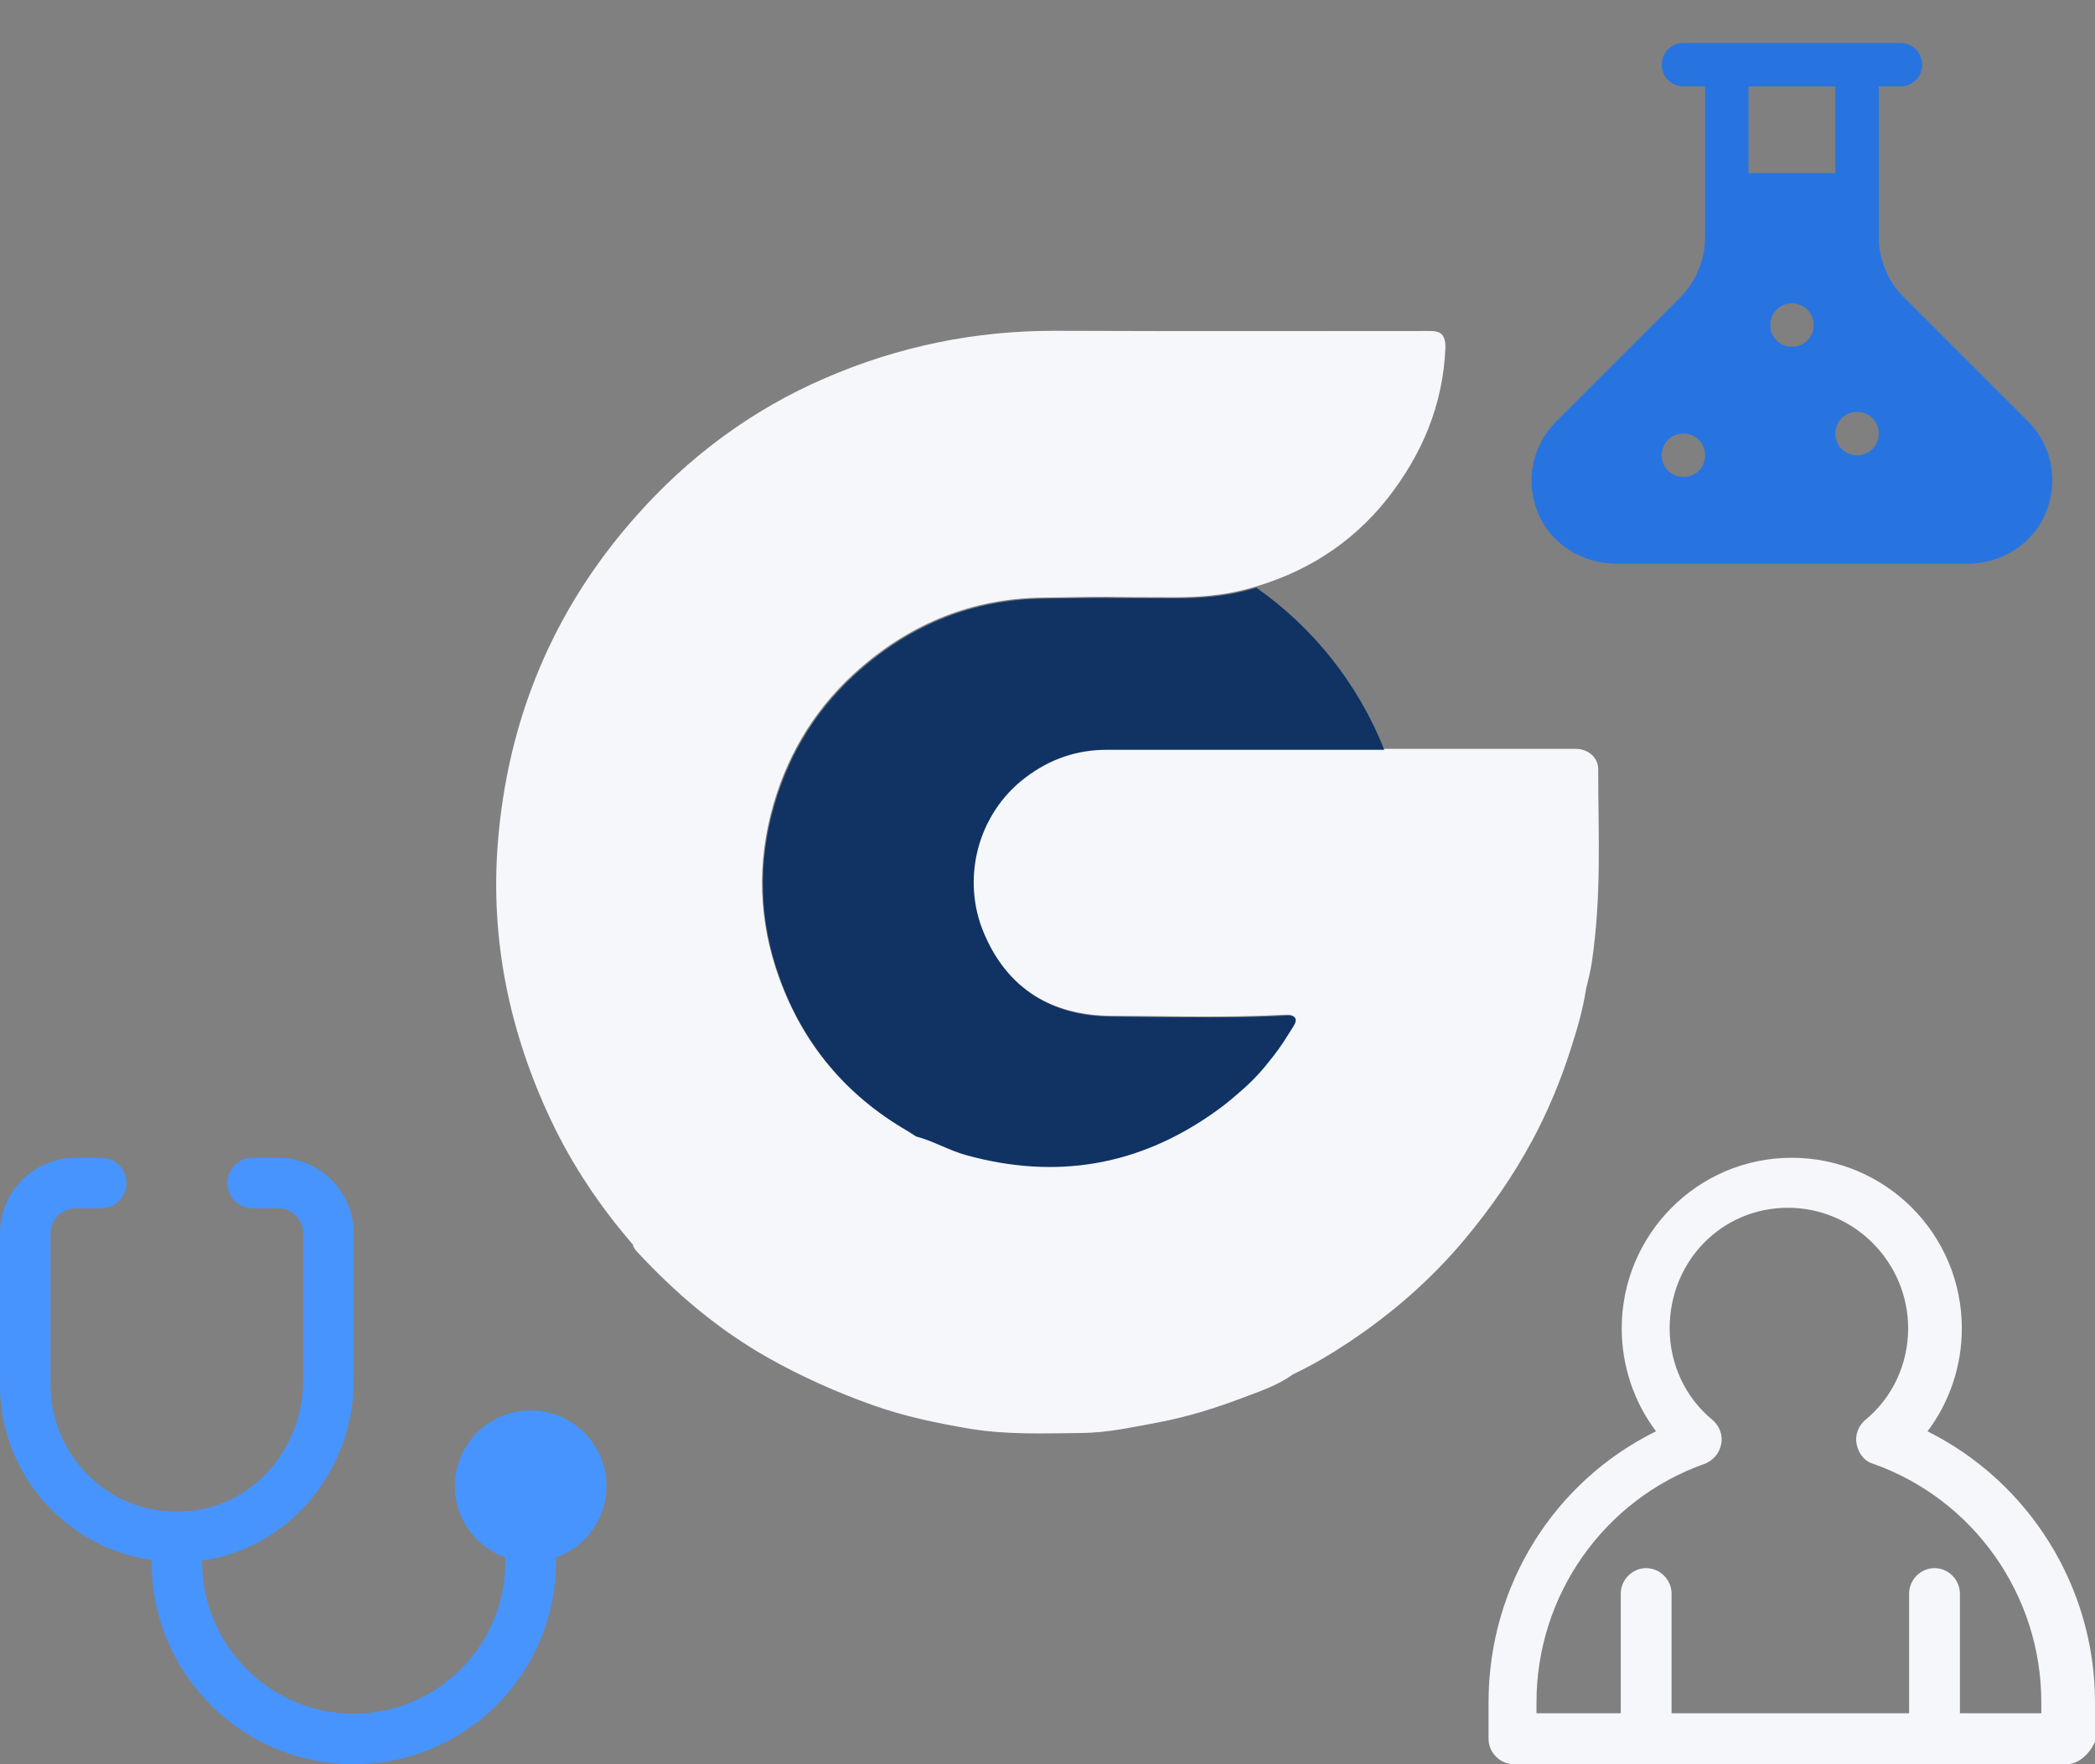 <svg width="760" height="640" viewBox="0 0 760 640" fill="none" xmlns="http://www.w3.org/2000/svg">
<rect x="0" y="0" width="760" height="640" fill="#808080" stroke="none"/>
<path fill-rule="evenodd" clip-rule="evenodd" d="M701.806 640H749.741C752.464 640 754.672 638.516 755.995 637.362C757.44 636.102 758.697 634.482 759.504 632.862L760 631.867V617.506C760 575.551 735.995 537.572 699.249 519.242C707.228 508.632 711.693 495.537 711.693 481.889C711.693 447.542 683.854 420 650 420C615.761 420 588.307 447.928 588.307 481.889C588.307 495.53 592.767 508.617 600.737 519.223C563.691 537.524 540 575.222 540 617.506V630.754C540 635.798 544.189 640 549.216 640H597.15C597.158 640 597.167 640 597.175 640C597.184 640 597.192 640 597.2 640H701.756C701.765 640 701.773 640 701.782 640C701.79 640 701.798 640 701.806 640ZM679.532 531.017C675.917 529.98 674.084 526.668 673.543 523.952C672.802 520.238 674.409 517.325 676.218 515.511L676.389 515.339L676.577 515.186C686.569 507.041 692.218 494.804 692.218 481.889C692.218 457.974 672.753 438.142 648.61 438.142C624.534 438.142 605.697 457.558 605.697 481.889C605.697 494.804 611.345 507.041 621.338 515.186L621.526 515.339L621.697 515.511C623.506 517.325 625.112 520.238 624.372 523.952C623.675 527.446 621.445 529.546 619.086 530.729L618.821 530.862L618.542 530.961C581.853 543.892 557.39 578.713 557.39 617.506V621.509H587.959V578.111C587.959 573.068 592.148 568.866 597.175 568.866C602.203 568.866 606.392 573.068 606.392 578.111V621.509H692.565V578.111C692.565 573.068 696.754 568.866 701.782 568.866C706.809 568.866 710.998 573.068 710.998 578.111V621.509H740.525V617.506C740.525 578.769 716.133 543.993 679.532 531.017Z" fill="#F5F7FB"/>
<path fill-rule="evenodd" clip-rule="evenodd" d="M713.509 204.525H586.603C574.322 204.525 563.301 197.755 558.42 187.205C553.066 175.554 555.428 162.171 564.403 153.038L609.276 108.165C615.26 102.182 618.566 94.309 618.566 85.807V31.328H610.694C606.285 31.328 602.821 27.864 602.821 23.456C602.821 19.047 606.285 15.583 610.694 15.583H689.419C693.828 15.583 697.292 19.047 697.292 23.456C697.292 27.864 693.828 31.328 689.419 31.328H681.547V85.807C681.547 94.152 684.853 102.182 690.836 108.007L735.71 152.881C744.685 161.856 747.046 175.239 741.693 187.048C736.812 197.755 725.791 204.525 713.509 204.525ZM634.311 62.819H665.802V31.328H634.311V62.819ZM602.822 165.161C602.822 169.569 606.286 173.033 610.694 173.033C615.103 173.033 618.567 169.569 618.567 165.161C618.567 160.752 615.103 157.288 610.694 157.288C606.286 157.288 602.822 160.752 602.822 165.161ZM673.674 165.163C669.265 165.163 665.801 161.699 665.801 157.29C665.801 152.882 669.265 149.418 673.674 149.418C678.083 149.418 681.547 152.882 681.547 157.29C681.547 161.699 678.083 165.163 673.674 165.163ZM642.184 117.927C642.184 122.336 645.648 125.8 650.056 125.8C654.465 125.8 657.929 122.336 657.929 117.927C657.929 113.518 654.465 110.055 650.056 110.055C645.648 110.055 642.184 113.518 642.184 117.927Z" fill="#2774E0"/>
<g clip-path="url(#clip0_3389_14076)">
<path fill-rule="evenodd" clip-rule="evenodd" d="M55 566.667C55 607.183 87.817 640 128.333 640C168.85 640 201.667 607.183 201.667 566.667V565.017C212.3 561.35 220 551.083 220 539.167C220 523.95 207.717 511.667 192.5 511.667C177.283 511.667 165 523.95 165 539.167C165 551.083 172.7 561.167 183.333 565.017V566.667C183.333 596.917 158.583 621.667 128.333 621.667C98.083 621.667 73.333 596.917 73.333 566.667V566.117C104.683 561.717 128.333 533.667 128.333 500.667V447.5C128.333 432.283 116.05 420 100.833 420H91.667C86.533 420 82.5 424.033 82.5 429.167C82.5 434.3 86.533 438.333 91.667 438.333H100.833C105.967 438.333 110 442.367 110 447.5V500.667C110 524.683 92.95 545.033 70.4 547.967C68.383 548.15 66.367 548.333 64.533 548.333H63.983C52.8 548.333 42.35 544.483 33.917 536.967C24.017 528.167 18.333 515.7 18.333 502.5V447.5C18.333 442.367 22.367 438.333 27.5 438.333H36.667C41.8 438.333 45.833 434.3 45.833 429.167C45.833 424.033 41.8 420 36.667 420H27.5C12.283 420 0 432.283 0 447.5V502.5C0 520.833 7.883 538.433 21.817 550.533C31.167 558.967 42.717 564.1 55 565.933V566.667Z" fill="#4794FF"/>
</g>
<path d="M579.782 279.291C579.883 274.729 576.092 271.656 571.541 271.656L552.308 271.656C432.446 271.656 432.446 271.656 432.446 271.656C432.446 271.656 432.446 271.656 401.542 271.656C390.297 271.589 380.533 274.998 371.645 281.749C353.935 295.183 348.414 318.945 356.629 338.252C365.181 358.505 381.341 368.361 403.091 368.496C424.302 368.631 445.513 369.238 466.724 368.091C469.619 367.956 470.495 369.441 468.946 371.871C466.589 375.584 464.717 378.785 461.539 382.875C457.285 388.349 454.293 391.622 449.418 395.836C444.544 400.051 443.829 400.562 440.867 402.722C413.124 422.637 382.89 427.835 350.03 418.721C343.768 416.966 338.246 413.591 331.984 411.971C330.839 411.228 329.694 410.418 328.482 409.743C306.598 396.917 291.245 378.555 282.626 354.724C275.084 334 274.478 312.802 280.606 291.672C286.262 272.163 296.767 255.556 312.254 242.189C331.041 225.92 352.925 217.211 377.57 216.806C410.296 216.266 393.437 216.671 426.163 216.671C434.916 216.671 443.603 215.996 452.087 213.769C472.558 208.368 489.863 197.769 503.196 181.027C515.788 165.028 523.464 147.004 524.339 126.414C524.609 120.068 521.14 120.068 518.279 120.068C456.599 120.068 444.57 120.203 382.89 120.001C353.801 119.933 326.058 125.604 299.393 137.148C272.593 148.691 249.699 165.771 230.508 187.508C200.678 221.194 184.18 260.889 180.611 305.646C177.783 340.953 184.854 374.639 200.004 406.638C207.748 422.974 217.781 437.826 229.565 451.463C229.767 452.475 230.373 453.285 231.046 454.028C245.12 469.217 260.674 482.449 278.788 492.642C290.908 499.461 303.5 505.064 316.564 509.722C327.876 513.772 339.593 516.202 351.377 518.228C364.911 520.523 378.513 519.983 392.115 519.848C401.744 519.78 411.104 517.688 420.531 515.932C430.699 513.975 440.597 510.937 450.226 507.291C456.623 504.861 463.357 502.701 469.013 498.583C476.016 495.275 482.615 491.36 489.012 487.107C504.904 476.576 519.112 464.222 531.367 449.572C540.659 438.434 548.874 426.687 555.743 413.928C561.399 403.465 565.978 392.461 569.614 381.187C571.971 373.896 574.193 366.538 575.338 358.91C576.078 355.737 576.954 352.564 577.425 349.324C581.061 324.818 579.782 303.277 579.782 279.291Z" fill="#F5F7FB"/>
<path d="M502.174 272.001H401.886C390.638 271.934 380.872 275.342 371.982 282.09C354.268 295.519 348.745 319.272 356.962 338.572C365.516 358.817 381.68 368.669 403.435 368.804C407.935 368.833 412.436 368.883 416.936 368.932C433.652 369.118 450.367 369.303 467.083 368.399C469.979 368.264 470.855 369.749 469.306 372.178C468.883 372.844 468.476 373.493 468.074 374.134C466.234 377.066 464.505 379.823 461.897 383.178C457.643 388.649 454.649 391.921 449.774 396.134C444.973 400.283 444.206 400.841 441.355 402.919L441.22 403.017C413.471 422.925 383.23 428.121 350.362 419.011C347.335 418.163 344.482 416.937 341.634 415.714C338.588 414.405 335.549 413.099 332.311 412.262C331.999 412.06 331.686 411.852 331.372 411.644C330.536 411.088 329.69 410.526 328.809 410.036C306.919 397.214 291.563 378.859 282.942 355.038C275.399 334.321 274.792 313.132 280.922 292.01C286.579 272.507 297.086 255.907 312.577 242.545C331.368 226.282 353.258 217.577 377.909 217.172C397.74 216.845 399.367 216.865 404.848 216.931C408.414 216.974 413.61 217.037 426.512 217.037C435.268 217.037 443.957 216.362 452.443 214.136C453.566 213.839 454.68 213.528 455.784 213.2C476.46 227.731 492.727 248.137 502.174 272.001Z" fill="#103364"/>
<defs>
<clipPath id="clip0_3389_14076">
<rect width="220" height="220" fill="white" transform="translate(0 420)"/>
</clipPath>
</defs>
</svg>
